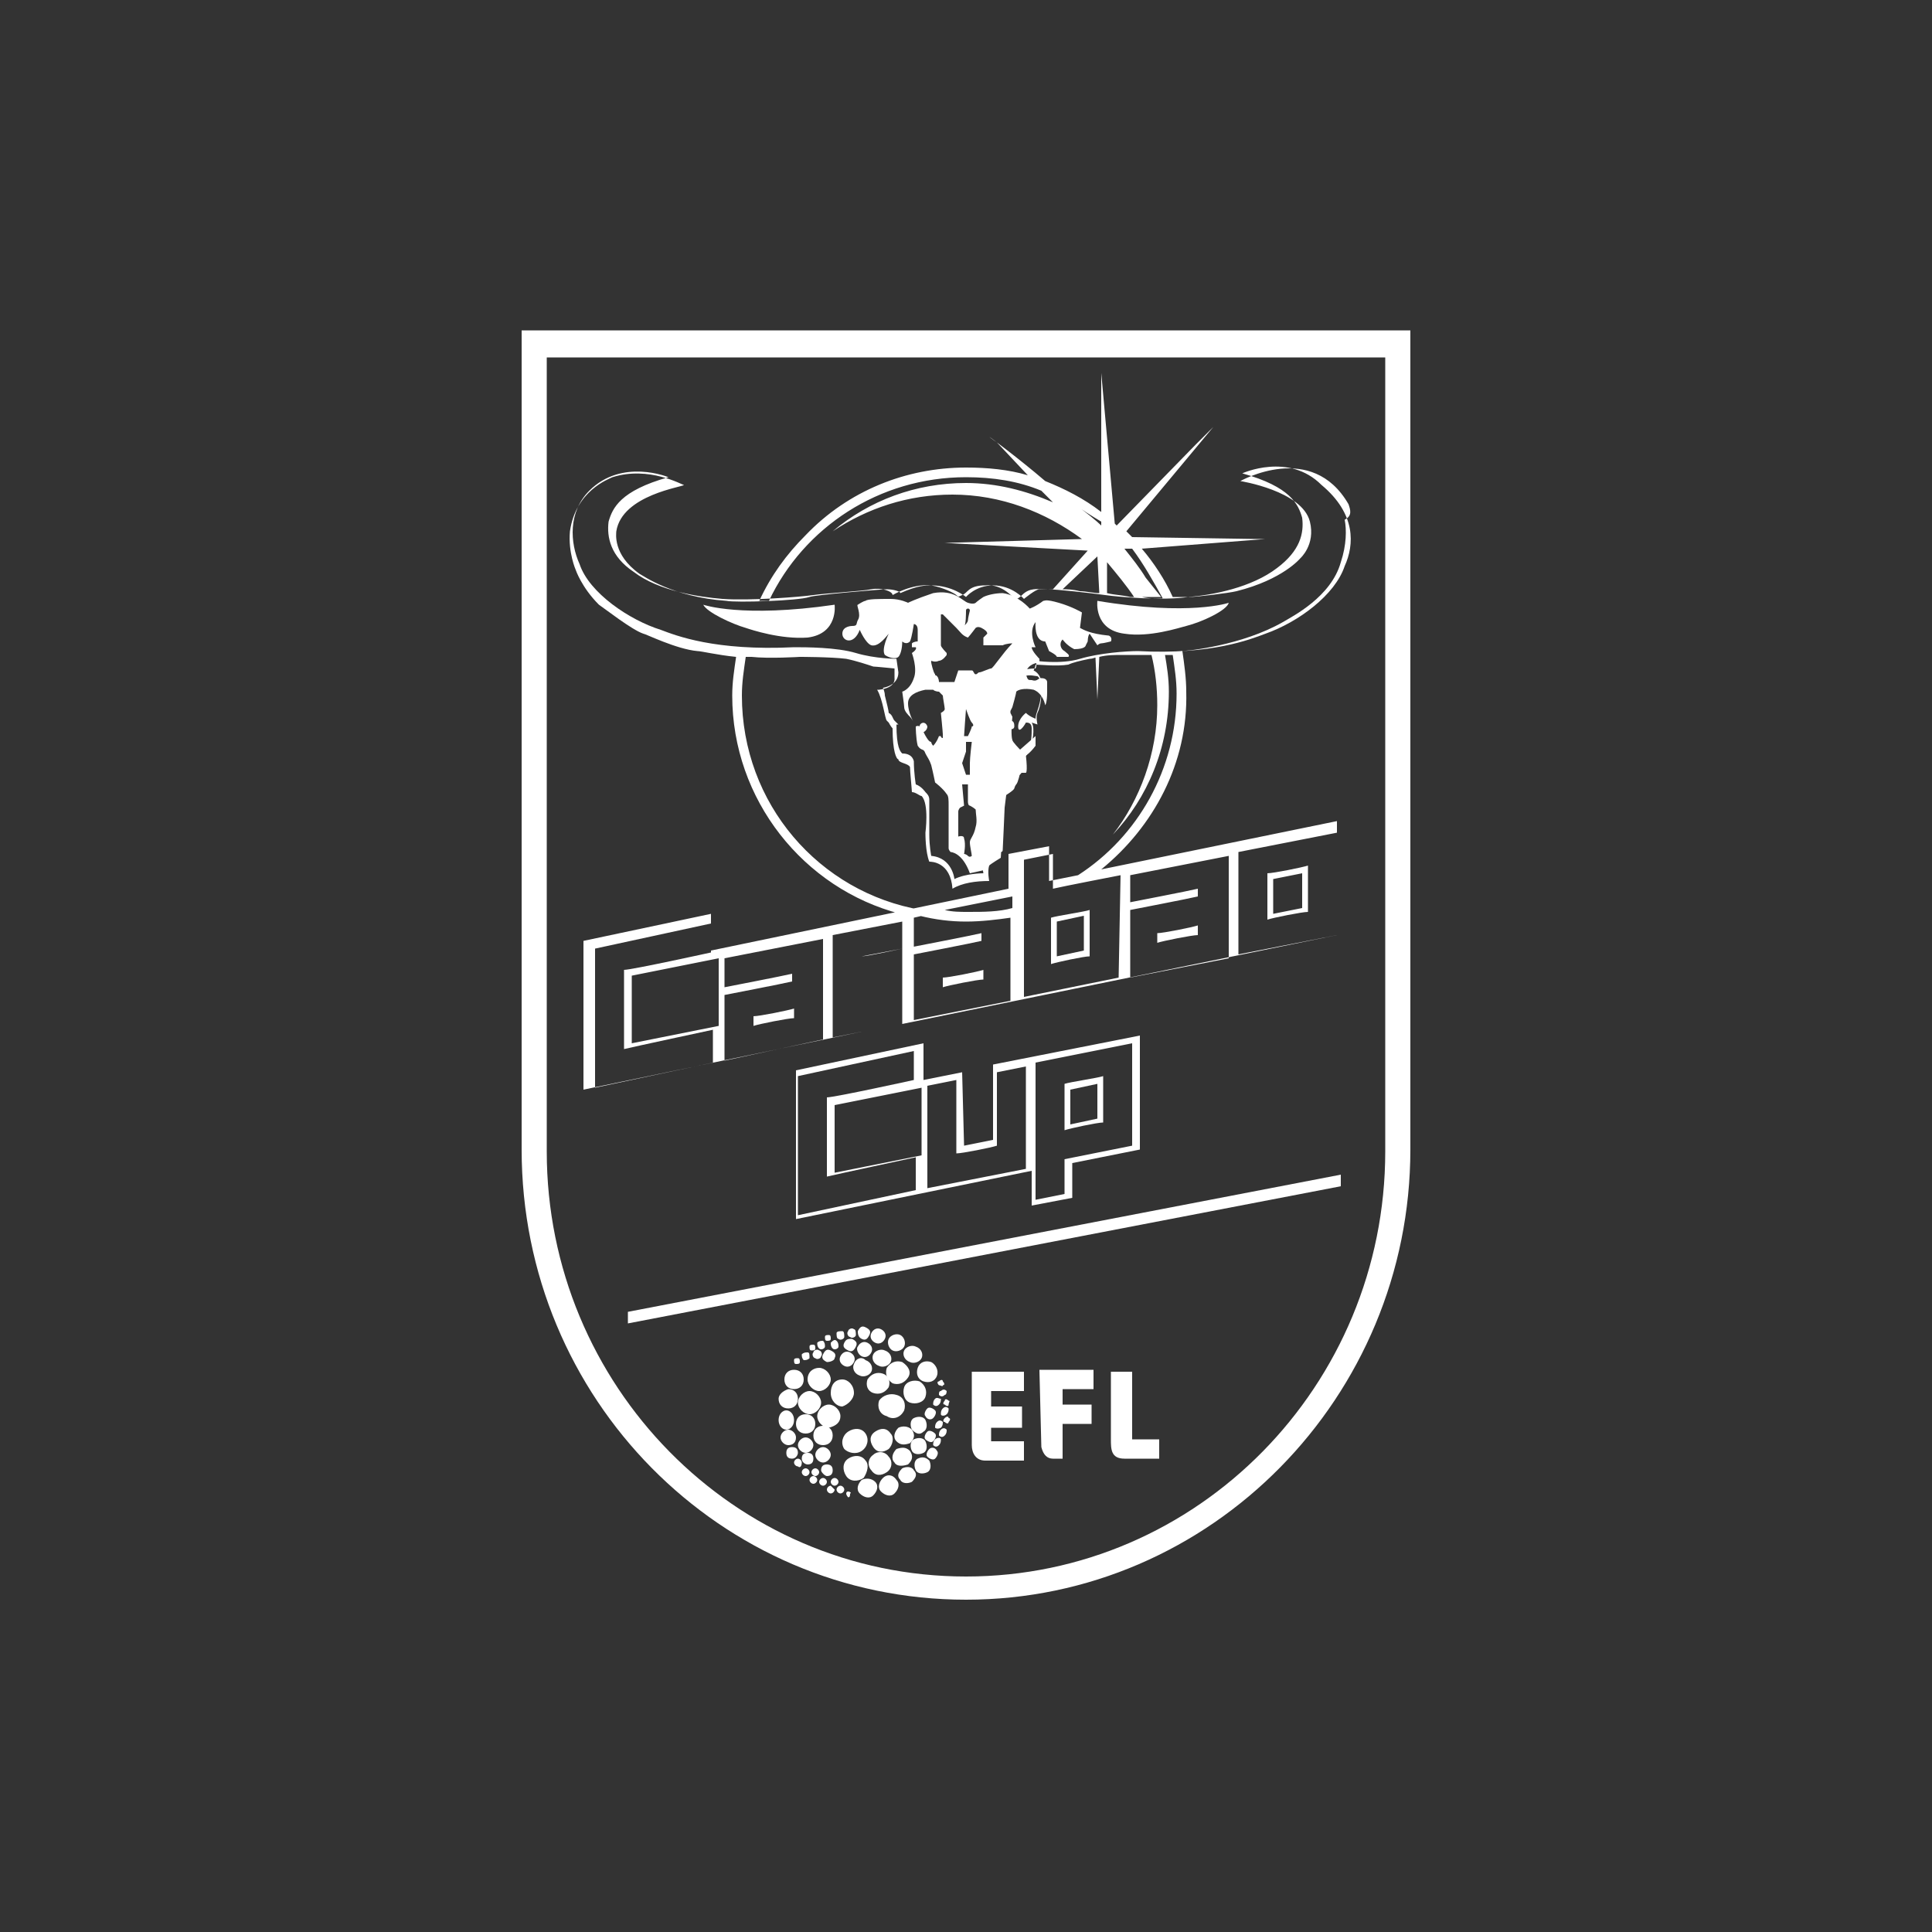 <?xml version="1.0" encoding="utf-8"?>
<!-- Generator: Adobe Illustrator 28.0.0, SVG Export Plug-In . SVG Version: 6.00 Build 0)  -->
<svg version="1.1" id="Capa_1" xmlns="http://www.w3.org/2000/svg" xmlns:xlink="http://www.w3.org/1999/xlink" x="0px" y="0px"
	 viewBox="0 0 100 100" style="enable-background:new 0 0 100 100;" xml:space="preserve">
<rect x="0" y="0" width="100" height="100" fill="#333333" stroke="none"/>
<style type="text/css">
	.st0{fill:#FFFFFF;}
</style>
<g>
	<path class="st0" d="M73,20.7l0-3.6H27v3.6c0,5.7,0,38.6,0,38.8c0,12.9,10.3,23.3,23,23.3c12.7,0,23-10.5,23-23.3
		C73,59.3,73,26.4,73,20.7z M50,81.6c-12,0-21.7-9.9-21.7-22c0-0.2,0-33,0-38.8v-2.3h43.4l0,2.3c0,5.6,0,38.6,0,38.8
		C71.7,71.7,62,81.6,50,81.6z"/>
	<path class="st0" d="M69.8,26.1c-1.9-3.3-5.6-1.2-5.6-1.2s3.2,0.5,3.6,2.1c0.3,1.2-0.5,1.9-0.5,1.9S66.4,30,64,30.6
		c-0.4,0.1-2.1,0.3-2.4,0.3c-0.2,0-0.7,0-1.2,0c0.1,0,0.2,0,0.3,0c-0.4-0.9-1-1.8-1.6-2.5l6.4-0.5l-0.4,0l0.1,0l-6.6-0.1
		c-0.1-0.1-0.2-0.2-0.3-0.3l4.5-5.4L61.9,23l0,0l-4.1,4.2c0,0-0.1-0.1-0.1-0.1L57,19.3l0,1.4L57,26.5c-0.9-0.7-1.9-1.2-2.9-1.6
		c-1.4-1.2-2.9-2.3-2.9-2.3s0.1,0.1,0.4,0.3l1.6,1.7c-1-0.3-2.1-0.4-3.2-0.4h0c-3.1,0-6.1,1.2-8.3,3.5c-1,1-1.8,2.1-2.4,3.4
		c0.2,0,0.3,0,0.5,0c1.8-3.8,5.7-6.4,10.2-6.4c1.4,0,2.7,0.2,3.9,0.7l0.6,0.6c-1.4-0.6-2.9-1-4.5-1c-2.6,0-5,0.9-6.9,2.5
		c1.8-1.2,3.9-1.9,6.2-1.9c2.5,0,4.8,0.9,6.7,2.3l-7.1,0.2l7.4,0.4l-1.8,2c-0.5,0-0.5,0-0.7,0c-0.2,0-0.8,0.5-0.8,0.5
		s-0.6-0.7-1.6-0.7c-0.9,0-1.4,0.6-1.4,0.6s-0.7-0.6-1.8-0.6c-0.3,0-0.7,0-1.6,0.4c0-0.1-0.4-0.2-0.7-0.2c-0.3,0-3.8,0.3-4,0.4
		c-0.6,0.2-3.8,0.3-4.3,0.2c-2.8-0.2-4.3-1.3-4.5-1.4c-1.4-1-1.2-2.1-1.2-2.2c0.3-1.9,3.5-2.3,3.5-2.4c-0.1,0-1.8-1-3.7-0.4
		c-0.2,0.1-1.9,0.7-2.2,2.8c-0.1,1.1,0.3,2,0.3,2s0.3,0.9,1.2,1.8c0.3,0.2,1.7,1.3,2.3,1.5c0.1,0,1.7,0.8,2.8,0.9c0.2,0,1,0.2,2,0.3
		c0,0,0,0,0,0c-0.1,0.7-0.2,1.3-0.2,2c0,5.4,3.7,10,8.7,11.3l1.1-0.2c-5.3-0.9-9.3-5.5-9.3-11.1c0-0.7,0.1-1.3,0.2-2
		c0.1,0,0.2,0,0.3,0c0.9,0.1,2.5,0,2.5,0s1.6,0,2.4,0.1c0.5,0.1,1.1,0.3,1.4,0.4c0.1,0,1.1,0.1,1.1,0.1c0,0,0,0.5,0,0.5
		s0.1,0.5-0.8,0.6c-0.1,0-0.1,0-0.1,0c0.3,0.5,0.4,1.5,0.5,1.6c0,0,0,0,0.1,0.1c0,0,0.1,0.2,0.2,0.3c0,1.2,0.2,1.6,0.3,1.6
		c0,0.2,0.5,0.2,0.6,0.4c0,0.2,0.1,1.2,0.1,1.3c0.2,0,0.4,0.2,0.5,0.2c0.4,0.4,0.2,1.9,0.2,1.9c0,0.1,0,1,0.2,1.5
		c0.1,0,1.1,0,1.2,1.4c0.5-0.3,1.2-0.4,1.9-0.4c0,0-0.1-0.5,0-0.8c0.1-0.1,0.6-0.4,0.6-0.4c0,0,0.2-3.2,0.2-3.2s0.5-0.3,0.5-0.4
		c0,0,0.1-0.2,0.1-0.6c0,0,0.3-0.1,0.3-0.3c0.1-0.2,0-0.6,0-0.6c0.4-0.3,0.5-0.6,0.5-0.8c0,0,0.2-0.8,0-1.1c0,0,0.3,0.1,0.3,0.1
		s-0.1-0.4,0-0.6c0.2-0.4,0.2-1,0.2-1s0.2-0.9-0.4-1.2c0.1-0.2,0.1-0.3,0.1-0.3c0.2,0,1.1,0.1,1.7,0c0.2-0.1,0.6-0.2,1.1-0.3
		c0.2,0,0.3-0.1,0.5-0.1c-0.1,0-0.1,0-0.2,0l0.1,2.2l0.1-2.2c0.4-0.1,0.8-0.1,1.2-0.1c0.1,0,0.8,0,1.5,0c0,0,0,0,0,0
		c0.2,0.8,0.3,1.7,0.3,2.6c0,2.5-0.9,4.9-2.3,6.7c1.8-1.9,2.9-4.5,2.9-7.4c0-0.7-0.1-1.3-0.2-1.9c0,0,0,0,0,0c0.2,0,0.3,0,0.4,0
		c0,0,0,0,0,0c0.1,0.7,0.2,1.3,0.2,2c0,3.9-2,7.4-5.1,9.4l0.5-0.1l-2,0.4l0-1.8l-2.1,0.4l0,1.8l-15.4,3.2l0-1.9l-6.6,1.4v7.7l14.4-3
		l0-3.9l2.1-0.4l0,3.9l22.5-4.6l0-5.9l-12.2,2.5c2.7-2.2,4.5-5.5,4.4-9.2c0-0.7-0.1-1.4-0.2-2.1c0,0,0,0-0.1,0
		c0.4,0,3.2-0.3,5.3-1.5c0.5-0.3,2.5-1.3,3-3.1c0.3-0.9,0.3-1.7,0.2-2.2C70,26.7,69.9,26.4,69.8,26.1z M36.9,55l-6.1,1.3l0-7.2
		l6-1.3l0,1.5c0,0-4.1,0.9-4.5,0.9c0,0.4,0,3.8,0,4.1c0.4-0.1,4.6-1,4.6-1L36.9,55z M37.2,53.1L32.7,54l0-3.5l4.5-0.9L37.2,53.1z
		 M42.6,53.8l-5.1,1.1l0-3.4c0,0,3.1-0.6,3.5-0.7c0-0.2,0-0.3,0-0.4c-0.4,0.1-3.5,0.7-3.5,0.7l0-1.5l5.1-1V53.8z M46.7,49.1
		c0,0-1.8,0.4-2.1,0.4c0,0.4,0,3.9,0,3.9l-1.5,0.3l0-5.3l3.6-0.7L46.7,49.1z M47.3,52.8l0-3.4c0,0,3.1-0.6,3.5-0.7
		c0-0.2,0-0.3,0-0.4c-0.4,0.1-3.5,0.7-3.5,0.7l0-1.5l1.3-0.3l-1,0.2c0.8,0.2,1.6,0.3,2.4,0.3h0c0.8,0,1.6-0.1,2.3-0.2l0,4.3
		L47.3,52.8z M52.4,47.2V47c-0.7,0.2-1.5,0.2-2.3,0.2c-0.4,0-0.8,0-1.2-0.1l3.5-0.7L52.4,47.2z M64.1,44.1l5.1-1l0,5.3l-5.1,1
		L64.1,44.1z M58.5,47.1c0,0,3.1-0.6,3.5-0.7c0-0.2,0-0.3,0-0.4c-0.4,0.1-3.5,0.7-3.5,0.7l0-1.4l5.1-1v5.3l-5.1,1L58.5,47.1z
		 M57.9,50.6l-4.9,1l0-7.1l1.5-0.3c0,0,0,1.5,0,1.8c0.4-0.1,3.5-0.7,3.5-0.7L57.9,50.6z M60.2,31c0.1,0,0.2,0,0.3,0
		c-0.5,0-1,0-1.4-0.1c0.2,0,0.4,0,0.7,0l0,0c0,0,0,0,0,0c0,0,0,0,0,0c0,0,0,0,0,0c0.1,0,0.2,0,0.3,0l-0.8-1c-0.3-0.5-0.7-1-1.1-1.5
		l0.4,0C59.2,29.2,59.7,30.1,60.2,31z M57.3,29.1c0.5,0.6,1,1.2,1.4,1.8c-0.1,0-0.2,0-0.2,0c-0.4-0.1-0.8-0.1-1.2-0.2c0,0,0,0,0,0
		L57.3,29.1z M59,30.9c0,0-0.1,0-0.1,0C59,30.9,59,30.9,59,30.9z M58.9,30.9C58.9,30.9,58.8,30.9,58.9,30.9
		C58.8,30.9,58.9,30.9,58.9,30.9z M58.8,30.9C58.8,30.9,58.7,30.9,58.8,30.9C58.7,30.9,58.8,30.9,58.8,30.9z M57,27l0,0.2
		c-0.2-0.2-0.8-0.7-1.5-1.2C56,26.4,56.5,26.7,57,27z M55,30.5l1.8-1.7l0.1,1.9c0,0,0,0,0,0c-0.3,0-0.7-0.1-1-0.1
		C55.5,30.5,55.2,30.5,55,30.5C55,30.5,55,30.5,55,30.5z M61.5,33.9C61.5,33.9,61.5,33.9,61.5,33.9C61.5,33.9,61.5,33.9,61.5,33.9z
		 M61.4,33.9C61.4,33.9,61.4,33.9,61.4,33.9C61.4,33.9,61.4,33.9,61.4,33.9z M61.4,33.9C61.4,33.9,61.4,33.9,61.4,33.9
		C61.4,33.9,61.4,33.9,61.4,33.9z M69.6,29.3c-0.5,1.5-2.4,2.9-4.1,3.5c-0.8,0.3-2.8,1.1-6.6,0.9c-0.6,0-2,0.1-3,0.4
		c-1,0.3-2.3,0.1-2.3,0.1s0.1,0.2,0,0.4c0,0-0.7,0-0.8,0.2c-0.1,0.1-0.1,0.5,0.2,0.2c0.3-0.1,0.6,0,0.7,0c0,0,0.3,0.2,0.2,0.9
		c-0.1,0.8-0.3,1-0.3,1.3c0,0-0.3-0.1-0.5-0.3c0,0-0.4,0.3-0.4,0.7c0,0.4,0.3,0,0.4-0.2c0.1,0,0.3,0,0.3,0.3c0,0.3,0,0.8-0.2,1.1
		c-0.1,0.3-0.5,0.4-0.5,0.4s0.1,0.5,0,0.6c-0.1,0.2-0.3,0.2-0.3,0.2s0,0.6-0.1,0.6c0,0.1-0.3,0.2-0.5,0.3c-0.1,0-0.1,0.1-0.1,0.1
		s-0.1,1.1-0.1,1.5c0,0.4-0.1,1.6-0.1,1.6s-0.5,0.2-0.6,0.4c-0.1,0.2,0,0.7,0,0.7s-0.9,0-1.5,0.3c0,0-0.1-1.1-1.2-1.2
		c0,0-0.1-0.5-0.1-1.1c0-0.5,0-1,0-1.3c0-0.1,0-0.4,0-0.5c0-0.2-0.1-0.3-0.2-0.4c0,0-0.2-0.3-0.5-0.4c0,0-0.1-0.6-0.1-1.2
		c-0.1-0.4-0.5-0.4-0.6-0.4c-0.1-0.1-0.3-0.3-0.3-1.5l0.1,0c0,0-0.1-0.1-0.2-0.2c-0.1-0.1-0.1-0.3-0.3-0.4c0-0.1-0.1-0.5-0.2-0.9
		c0-0.2-0.1-0.4-0.1-0.4s0.8-0.1,0.8-0.8c-0.1-0.7-0.1-0.7-0.1-0.7s-1.1,0-2.1-0.3c-1-0.3-2.6-0.3-3.2-0.3c-4.1,0.2-6.1-0.6-6.9-0.9
		c-1.6-0.5-3.7-1.9-4.2-3.4c-0.5-1.1-0.6-2.7,0.5-3.8c1.7-1.7,4.1-0.7,4.1-0.7c-2.5,0.7-2.9,1.6-3.1,2.3c-0.1,0.8,0.1,1.8,1.3,2.6
		c1.3,1,3.4,1.3,4.6,1.4c1.4,0.1,4-0.1,4.7-0.2c0.7-0.1,2.5-0.2,3-0.3c0.5-0.1,1.1,0.1,1.1,0.3c0,0,1-0.6,2-0.5
		c0.6,0.1,1.2,0.4,1.3,0.5c0.1,0.1,0.1,0.1,0.3,0c0.3-0.1,0.3-0.5,1.2-0.5c0.9-0.1,1.5,0.7,1.5,0.7s0.1,0.1,0.4-0.2
		c0.4-0.4,0.8-0.3,1.3-0.3c0.5,0,2.3,0.2,3,0.3c0.7,0.1,3,0.3,4.3,0.1c1.3-0.1,3.3-0.5,4.6-1.5c1.2-0.9,1.4-1.8,1.3-2.6
		c-0.2-0.7-0.6-1.6-3.1-2.3c0,0,2.4-1.1,4.1,0.6C70.2,26.6,70.1,28.2,69.6,29.3z"/>
	<path class="st0" d="M55.9,32.5l0.1-0.8c0,0-0.5-0.3-1.2-0.5c-0.7-0.2-0.7-0.1-0.8-0.1c-0.4,0.3-0.7,0.4-0.7,0.4s-0.6-0.7-1.4-0.8
		c-0.4,0-0.8,0.1-1,0.2c-0.3,0.2-0.4,0.3-0.4,0.3s-0.1,0.1-0.4,0c-0.3-0.1-0.7-0.7-1.8-0.5c-0.9,0.3-1.3,0.5-1.3,0.5
		S46.6,31,46.1,31c-0.6,0-1.2,0-1.3,0.1c-0.1,0-0.4,0.2-0.4,0.2c-0.1,0,0.2,0.5,0,0.8c-0.1,0.2,0,0.3-0.3,0.3c0,0-0.5,0-0.5,0.4
		c0,0.4,0.6,0.6,0.9-0.2c0,0,0.3,0.7,0.6,0.8c0.4,0.1,0.8-0.5,0.9-0.6c0,0-0.4,0.8-0.2,1.1c0.3,0.2,0.6,0.2,0.7,0.1
		c0.1-0.1,0.2-0.4,0.2-0.8c0,0,0.2,0.2,0.4,0c0.1-0.2,0.2-0.9,0.2-0.9s0.2,0,0.2,0.3c0,0.4,0,0.6,0,0.6s-0.2,0-0.3,0.1
		c0,0.1,0,0.2,0,0.2l0.2,0c0,0,0.1,0.1-0.2,0.3c0,0,0.3,0.8,0.1,1.3c-0.2,0.6-0.6,0.7-0.6,0.7s0.1,0.7,0.1,0.8
		c0,0.2,0.2,0.4,0.3,0.5c0.1,0.1,0.2,0.3,0.2,0.3s-0.3-0.5-0.3-1c0-0.4,0.4-0.6,0.9-0.7c0,0,0.3,0,0.4,0c0.1,0.1,0.3,0.1,0.3,0.1
		s0.2,0.2,0.2,0.2c0,0.1,0.1,0.6,0.1,0.7c0,0.1-0.2,0.2-0.2,0.2s0.1,1,0.1,1.1c0,0.1,0,0.2,0,0.2s-0.1,0-0.1-0.1c0,0-0.1,0-0.1,0
		s-0.1,0.3-0.3,0.5c0,0-0.1-0.1-0.1-0.2c-0.1,0-0.2-0.1-0.5-0.7c0,0-0.1-0.2-0.3-0.1c0,0,0,0.6,0.1,1c0.2,0.3,0.3,0.1,0.4,0.4
		c0.1,0.2,0.2,0.3,0.3,0.6c0.1,0.4,0.2,0.9,0.2,0.9s0.4,0.3,0.6,0.6c0.1,0.1,0.1,0.3,0.1,0.6c0,0,0,1.9,0,2.2c0,0.1,0.1,0.2,0.1,0.2
		s0.6,0,1,1.1l0.9-0.2c0,0,0-0.1,0-0.2c0.1-0.2,0.2-0.5,0.3-0.5c0.1-0.1,0.4-0.2,0.4-0.2s0.1,0,0.1-0.1c0,0,0.1-2.1,0.1-2.2l0.1-0.8
		c0,0,0.3-0.1,0.5-0.4c0.1-0.1,0.2-0.6,0.2-0.6l0.3,0c0,0,0.1,0,0-0.9c0,0,0.2-0.1,0.5-0.5l0-0.5l-0.8,0.7c0,0-0.4-0.4-0.4-0.5
		c0,0-0.1-0.2,0-1.2l-0.1-0.2l0-0.1l0.1-0.2c0,0,0.2-0.7,0.2-0.8c0.1-0.1,0.4-0.2,0.9-0.1c0.5,0.2,0.6,0.8,0.6,0.8s0.1-0.1,0.1-0.7
		c0-0.2,0-0.5,0-0.5s0-0.2-0.3-0.2c-0.2,0-0.2,0.2-0.5,0.1c-0.2,0-0.2,0-0.3-0.3c0-0.4,0.4-0.6,0.7-0.6l0-0.2c0,0-0.4-0.4-0.4-0.6
		l0.2,0c0,0-0.4-0.8,0-1.3c0,0-0.1,1,0.5,1l0.2,0.5c0,0,0.4,0.2,0.4,0.3c0,0,0.2,0,0.6,0c0.1-0.1-0.1-0.2-0.2-0.3
		c-0.2-0.1-0.3-0.4-0.1-0.6c0,0,0.2,0.3,0.6,0.5c0.6,0,0.6-0.2,0.6-0.2l0.1-0.2c0,0,0-0.3,0.1-0.4l0.4,0.6c0,0,0.1-0.1,0.2-0.1
		c0.1,0,0.5-0.1,0.5-0.1s0.1-0.2-0.1-0.3C56.4,32.8,56.1,32.6,55.9,32.5z M50,31.6c0-0.1,0.1-0.1,0.1-0.1c0.1,0,0.1,0.1,0.1,0.1
		s-0.1,0.4-0.1,0.5c0,0.1-0.1,0.2-0.2,0.3C50,32.4,50,31.7,50,31.6z M50.5,42.8c-0.1,0.5-0.3,0.6-0.3,0.8c0,0.2,0.1,0.6,0.1,0.7
		c0,0-0.1,0.1-0.2,0c-0.1-0.1-0.2-0.1-0.2-0.1s0.1-0.5,0-0.8c0-0.2-0.3-0.1-0.3-0.1l0-1.3c0,0,0-0.1,0.1-0.2
		c0.2-0.1,0.2-0.1,0.2-0.1l-0.1-1.1c0,0,0.2,0,0.2,0c0,0,0.1,0,0.1,0l0,0.9c0,0,0,0.2,0.1,0.2c0,0,0.2,0.1,0.3,0.2
		C50.5,42.1,50.6,42.5,50.5,42.8z M50.1,38.1c0,0-0.2,0-0.2,0c0-0.1,0.1-1.4,0.1-1.4s0.2,0.6,0.3,0.7c0.1,0.1,0.1,0.2,0,0.2
		C50.3,37.7,50.1,38.1,50.1,38.1z M50.3,38.4c0,0-0.1,0.8-0.1,1.1c0,0.3,0,0.6,0,0.6H50c0,0-0.2-0.6-0.2-0.6c0,0,0.2-0.6,0.2-0.6
		l0-0.5L50.3,38.4z M51.3,34.6c-0.1,0-0.5,0.2-0.6,0.2c-0.1,0-0.1,0.1-0.2,0.1c-0.1,0-0.1-0.2-0.2-0.2c-0.1,0-0.3,0-0.4,0
		c0,0-0.3,0-0.3,0l-0.2,0.6l-0.8,0c0,0,0-0.2-0.1-0.3c-0.1-0.1-0.1,0-0.1-0.1c-0.1-0.1-0.2-0.6-0.2-0.6l0-0.1c0,0,0.2,0.1,0.4,0
		c0.2,0,0.4-0.3,0.4-0.3c0,0,0-0.1,0-0.1s-0.3-0.3-0.3-0.4c0,0,0-0.2,0-0.5c0-0.2,0-0.4,0-0.5c0-0.3,0-0.6,0-0.6l0.1,0
		c0,0,0.5,0.5,0.7,0.7c0.2,0.2,0.3,0.4,0.6,0.5c0.1-0.1,0.4-0.5,0.4-0.5s0.1-0.1,0.3,0c0.2,0.1,0.3,0.2,0.3,0.3c0,0-0.2,0.2-0.2,0.2
		c0,0.2,0,0.4,0,0.4s0.2,0,0.3,0c0,0,0.5,0,0.7,0c0.2-0.1,0.5-0.1,0.5-0.1C51.9,33.8,51.4,34.6,51.3,34.6z"/>
	<path class="st0" d="M47.8,37.9c0,0,0.2-0.1,0.2-0.3c-0.1-0.3-0.4-0.2-0.4,0C47.5,37.7,47.6,37.9,47.8,37.9z"/>
	<path class="st0" d="M52.3,37.3c0,0-0.2,0-0.1,0.4c0.2,0.1,0.3,0,0.3-0.1C52.5,37.5,52.5,37.3,52.3,37.3z"/>
	<path class="st0" d="M36.4,31.3c0.2,0.4,1.5,1,2.2,1.2c0.3,0.1,1.8,0.6,3.2,0.5c1.6-0.2,1.4-1.7,1.4-1.7
		C38.4,32,36.4,31.3,36.4,31.3z"/>
	<path class="st0" d="M56.8,31.1c0,0-0.2,1.5,1.4,1.7c1.3,0.2,2.8-0.3,3.2-0.4c0.8-0.2,2.1-0.8,2.2-1.2
		C63.6,31.2,61.6,31.9,56.8,31.1z"/>
	<path class="st0" d="M50.3,71L50.3,71V72v0.7v1.1v1h0c0,0.4,0.2,0.8,0.7,0.8h2v-1h-1.7v-0.7h1.6v-1.1h-1.6V72h1.7V71h-1.7H50.3z"/>
	<path class="st0" d="M53.9,74.9c0.1,0.4,0.3,0.6,0.6,0.6H55v-1.8h1.5v-1H55v-0.8h1.6v-1h-2.8L53.9,74.9z"/>
	<path class="st0" d="M58.5,71h-1v3.5c0,0.5,0,1,0.7,1h1.8v-1h-1.4V71z"/>
	<path class="st0" d="M40.6,71.4c0,0.3,0.2,0.5,0.5,0.5c0.3,0,0.5-0.2,0.5-0.5c0-0.3-0.2-0.5-0.5-0.5C40.8,70.9,40.6,71.1,40.6,71.4
		z"/>
	<path class="st0" d="M41.8,71.4c0,0.3,0.3,0.6,0.6,0.6c0.3,0,0.6-0.3,0.6-0.6c0-0.3-0.3-0.6-0.6-0.6C42.1,70.8,41.8,71,41.8,71.4z"
		/>
	<path class="st0" d="M44.2,72.1c0-0.4-0.3-0.7-0.6-0.7c-0.4,0-0.6,0.3-0.6,0.7c0,0.4,0.3,0.7,0.6,0.7
		C43.9,72.7,44.2,72.4,44.2,72.1z"/>
	<path class="st0" d="M41.3,72.6c0,0.3,0.3,0.6,0.6,0.6c0.3,0,0.6-0.3,0.6-0.6c0-0.3-0.3-0.6-0.6-0.6C41.6,72,41.3,72.3,41.3,72.6z"
		/>
	<path class="st0" d="M40.3,72.4c0,0.3,0.2,0.5,0.5,0.5c0.3,0,0.5-0.2,0.5-0.5c0-0.3-0.2-0.5-0.5-0.5C40.5,72,40.3,72.2,40.3,72.4z"
		/>
	<path class="st0" d="M43.5,73.3c0-0.3-0.3-0.6-0.6-0.6c-0.3,0-0.6,0.3-0.6,0.6c0,0.3,0.3,0.6,0.6,0.6
		C43.3,73.8,43.5,73.6,43.5,73.3z"/>
	<path class="st0" d="M41.1,73.5c0-0.3-0.2-0.5-0.4-0.5c-0.2,0-0.4,0.2-0.4,0.5c0,0.3,0.2,0.5,0.4,0.5C40.9,74,41.1,73.8,41.1,73.5z
		"/>
	<path class="st0" d="M41.7,74.2c0.3,0,0.5-0.2,0.5-0.5c0-0.3-0.2-0.5-0.5-0.5s-0.5,0.2-0.5,0.5C41.2,74,41.4,74.2,41.7,74.2z"/>
	<path class="st0" d="M42.6,74.8c0.3,0,0.5-0.2,0.5-0.5c0-0.3-0.2-0.5-0.5-0.5c-0.3,0-0.5,0.2-0.5,0.5
		C42.1,74.6,42.3,74.8,42.6,74.8z"/>
	<path class="st0" d="M43,75.3c0-0.2-0.2-0.4-0.4-0.4c-0.2,0-0.4,0.2-0.4,0.4c0,0.2,0.2,0.4,0.4,0.4C42.8,75.7,43,75.5,43,75.3z"/>
	<path class="st0" d="M41.7,75.2c0.2,0,0.4-0.2,0.4-0.4c0-0.2-0.2-0.4-0.4-0.4c-0.2,0-0.4,0.2-0.4,0.4C41.3,75,41.5,75.2,41.7,75.2z
		"/>
	<path class="st0" d="M41.2,74.4c0-0.2-0.2-0.4-0.4-0.4c-0.2,0-0.4,0.2-0.4,0.4c0,0.2,0.2,0.4,0.4,0.4C41,74.8,41.2,74.7,41.2,74.4z
		"/>
	<path class="st0" d="M41.3,75.2c0-0.2-0.1-0.3-0.3-0.3c-0.2,0-0.3,0.1-0.3,0.3c0,0.2,0.1,0.3,0.3,0.3
		C41.2,75.5,41.3,75.3,41.3,75.2z"/>
	<path class="st0" d="M41.8,75.8c0.2,0,0.3-0.1,0.3-0.3c0-0.2-0.1-0.3-0.3-0.3c-0.2,0-0.3,0.1-0.3,0.3
		C41.5,75.7,41.7,75.8,41.8,75.8z"/>
	<path class="st0" d="M41.5,75.7c0-0.1-0.1-0.2-0.2-0.2c-0.1,0-0.2,0.1-0.2,0.2c0,0.1,0.1,0.2,0.2,0.2C41.4,76,41.5,75.9,41.5,75.7z
		"/>
	<path class="st0" d="M41.7,76c-0.1,0-0.2,0.1-0.2,0.2c0,0.1,0.1,0.2,0.2,0.2c0.1,0,0.2-0.1,0.2-0.2C41.9,76.1,41.8,76,41.7,76z"/>
	<path class="st0" d="M42.2,76.4c0.1,0,0.2-0.1,0.2-0.2c0-0.1-0.1-0.2-0.2-0.2c-0.1,0-0.2,0.1-0.2,0.2C42,76.3,42.1,76.4,42.2,76.4z
		"/>
	<path class="st0" d="M42.8,76.4c0.2,0,0.3-0.1,0.3-0.3c0-0.2-0.1-0.3-0.3-0.3c-0.2,0-0.3,0.1-0.3,0.3
		C42.5,76.2,42.7,76.4,42.8,76.4z"/>
	<path class="st0" d="M42.6,76.5c-0.1,0-0.2,0.1-0.2,0.2c0,0.1,0.1,0.2,0.2,0.2c0.1,0,0.2-0.1,0.2-0.2
		C42.8,76.6,42.7,76.5,42.6,76.5z"/>
	<path class="st0" d="M43.4,76.7c0-0.1-0.1-0.2-0.2-0.2c-0.1,0-0.2,0.1-0.2,0.2c0,0.1,0.1,0.2,0.2,0.2
		C43.3,76.9,43.4,76.8,43.4,76.7z"/>
	<path class="st0" d="M42.1,76.4c-0.1,0-0.2,0.1-0.2,0.2c0,0.1,0.1,0.2,0.2,0.2c0.1,0,0.2-0.1,0.2-0.2
		C42.3,76.5,42.2,76.4,42.1,76.4z"/>
	<path class="st0" d="M43,76.9c-0.1,0-0.2,0.1-0.2,0.2c0,0.1,0.1,0.2,0.2,0.2c0.1,0,0.2-0.1,0.2-0.2C43.1,77,43,76.9,43,76.9z"/>
	<path class="st0" d="M43.5,76.9c-0.1,0-0.2,0.1-0.2,0.2c0,0.1,0.1,0.2,0.2,0.2s0.2-0.1,0.2-0.2C43.7,77,43.6,76.9,43.5,76.9z"/>
	<path class="st0" d="M43.9,77.2c-0.1,0-0.1,0.1-0.1,0.1c0,0.1,0.1,0.2,0.1,0.2c0.1,0,0.1-0.1,0.1-0.2C44.1,77.3,44,77.2,43.9,77.2z
		"/>
	<path class="st0" d="M48.2,70.5c-0.3-0.1-0.6,0-0.7,0.3c-0.1,0.3,0,0.6,0.3,0.7c0.3,0.1,0.6,0,0.7-0.3
		C48.6,70.9,48.4,70.6,48.2,70.5z"/>
	<path class="st0" d="M47.6,71.5c-0.3-0.1-0.7,0-0.8,0.3c-0.1,0.3,0,0.7,0.3,0.8c0.3,0.1,0.7,0,0.8-0.3C48,72,47.9,71.7,47.6,71.5z"
		/>
	<path class="st0" d="M46.8,73c0.1-0.3,0-0.7-0.4-0.8c-0.3-0.1-0.7,0-0.9,0.3c-0.1,0.3,0,0.7,0.4,0.8C46.2,73.5,46.6,73.4,46.8,73z"
		/>
	<path class="st0" d="M46.7,70.5c-0.3-0.1-0.6,0-0.8,0.3c-0.1,0.3,0,0.6,0.3,0.8c0.3,0.1,0.6,0,0.8-0.3C47.2,71,47,70.7,46.7,70.5z"
		/>
	<path class="st0" d="M47.4,69.7c-0.2-0.1-0.5,0-0.6,0.2c-0.1,0.2,0,0.5,0.3,0.6c0.2,0.1,0.5,0,0.6-0.2
		C47.8,70.1,47.7,69.8,47.4,69.7z"/>
	<path class="st0" d="M45.2,72.1c0.3,0.1,0.6,0,0.8-0.3c0.1-0.3,0-0.6-0.3-0.7c-0.3-0.1-0.6,0-0.8,0.3C44.8,71.7,44.9,72,45.2,72.1z
		"/>
	<path class="st0" d="M46.6,69.1c-0.2-0.1-0.5,0-0.6,0.2c-0.1,0.2,0,0.5,0.2,0.6c0.2,0.1,0.5,0,0.6-0.2
		C46.9,69.5,46.8,69.2,46.6,69.1z"/>
	<path class="st0" d="M45.2,70.1c-0.1,0.2,0,0.5,0.3,0.6c0.2,0.1,0.5,0,0.6-0.2c0.1-0.2,0-0.5-0.3-0.6
		C45.6,69.8,45.3,69.9,45.2,70.1z"/>
	<path class="st0" d="M44.2,70.6c-0.1,0.2,0,0.5,0.3,0.6c0.2,0.1,0.5,0,0.6-0.2c0.1-0.2,0-0.5-0.3-0.6
		C44.6,70.2,44.3,70.3,44.2,70.6z"/>
	<path class="st0" d="M44.2,70.5c0.1-0.2,0-0.4-0.2-0.5c-0.2-0.1-0.4,0-0.5,0.2c-0.1,0.2,0,0.4,0.2,0.5
		C43.9,70.8,44.1,70.7,44.2,70.5z"/>
	<path class="st0" d="M44.6,70.2c0.2,0.1,0.4,0,0.5-0.2c0.1-0.2,0-0.4-0.2-0.5c-0.2-0.1-0.4,0-0.5,0.2
		C44.3,69.8,44.4,70.1,44.6,70.2z"/>
	<path class="st0" d="M45.6,68.8c-0.2-0.1-0.4,0-0.5,0.2c-0.1,0.2,0,0.4,0.2,0.5c0.2,0.1,0.4,0,0.5-0.2
		C45.9,69.1,45.8,68.9,45.6,68.8z"/>
	<path class="st0" d="M44.6,69.3c0.2,0.1,0.3,0,0.4-0.2c0.1-0.2,0-0.3-0.2-0.4c-0.2-0.1-0.3,0-0.4,0.2C44.4,69,44.4,69.2,44.6,69.3z
		"/>
	<path class="st0" d="M43.7,69.5c-0.1,0.2,0,0.3,0.2,0.4c0.2,0.1,0.3,0,0.4-0.2c0.1-0.2,0-0.3-0.2-0.4
		C43.9,69.3,43.8,69.3,43.7,69.5z"/>
	<path class="st0" d="M44.2,68.8c-0.1-0.1-0.3,0-0.3,0.1c-0.1,0.1,0,0.3,0.1,0.3c0.1,0.1,0.3,0,0.3-0.1C44.3,69,44.3,68.8,44.2,68.8
		z"/>
	<path class="st0" d="M43.6,68.9c-0.1,0-0.3,0-0.3,0.1c0,0.1,0,0.3,0.1,0.3c0.1,0.1,0.3,0,0.3-0.1C43.7,69.1,43.7,68.9,43.6,68.9z"
		/>
	<path class="st0" d="M43,69.5c0,0.1,0,0.2,0.1,0.3c0.1,0.1,0.3,0,0.3-0.1s0-0.2-0.1-0.3C43.2,69.3,43.1,69.4,43,69.5z"/>
	<path class="st0" d="M43.2,70.3c0.1-0.2,0-0.3-0.2-0.4c-0.2-0.1-0.3,0-0.4,0.2c-0.1,0.2,0,0.3,0.2,0.4C43,70.5,43.2,70.4,43.2,70.3
		z"/>
	<path class="st0" d="M42.3,69.5c0,0.1,0,0.2,0.1,0.3c0.1,0.1,0.3,0,0.3-0.1c0-0.1,0-0.2-0.1-0.3C42.5,69.4,42.4,69.4,42.3,69.5z"/>
	<path class="st0" d="M42.1,70c-0.1,0.1,0,0.3,0.1,0.3c0.1,0.1,0.3,0,0.3-0.1c0.1-0.1,0-0.3-0.1-0.3C42.3,69.8,42.1,69.9,42.1,70z"
		/>
	<path class="st0" d="M42.9,69.1c-0.1,0-0.2,0-0.2,0.1c0,0.1,0,0.2,0.1,0.2c0.1,0,0.2,0,0.2-0.1C43,69.2,43,69.1,42.9,69.1z"/>
	<path class="st0" d="M42.1,69.6c-0.1,0-0.2,0-0.2,0.1c0,0.1,0,0.2,0.1,0.2c0.1,0,0.2,0,0.2-0.1C42.2,69.7,42.2,69.6,42.1,69.6z"/>
	<path class="st0" d="M41.8,70c-0.1,0-0.2,0-0.3,0.1c0,0.1,0,0.2,0.1,0.3c0.1,0,0.2,0,0.3-0.1C41.9,70.1,41.9,70,41.8,70z"/>
	<path class="st0" d="M41.4,70.5c0-0.1,0-0.2-0.1-0.2c-0.1,0-0.2,0-0.2,0.1c0,0.1,0,0.2,0.1,0.2C41.3,70.6,41.4,70.6,41.4,70.5z"/>
	<path class="st0" d="M44.6,76.6c-0.2,0.2-0.3,0.5-0.1,0.7c0.2,0.2,0.5,0.3,0.7,0.1c0.2-0.2,0.3-0.5,0.1-0.7
		C45.1,76.5,44.8,76.5,44.6,76.6z"/>
	<path class="st0" d="M44.8,75.6c-0.2-0.3-0.6-0.3-0.9-0.1c-0.3,0.2-0.3,0.6-0.1,0.9c0.2,0.3,0.6,0.3,0.9,0.1
		C44.9,76.2,45,75.8,44.8,75.6z"/>
	<path class="st0" d="M44.6,75.1c0.3-0.2,0.4-0.6,0.2-0.9c-0.2-0.3-0.6-0.3-0.9-0.1c-0.3,0.2-0.4,0.6-0.2,0.9
		C43.9,75.2,44.3,75.3,44.6,75.1z"/>
	<path class="st0" d="M45.9,76.2c0.3-0.2,0.3-0.6,0.1-0.8c-0.2-0.3-0.6-0.3-0.8-0.1c-0.3,0.2-0.3,0.6-0.1,0.8
		C45.3,76.4,45.6,76.4,45.9,76.2z"/>
	<path class="st0" d="M45.7,76.5c-0.2,0.2-0.3,0.5-0.1,0.7c0.2,0.2,0.5,0.3,0.7,0.1c0.2-0.2,0.3-0.5,0.1-0.7
		C46.2,76.3,45.9,76.3,45.7,76.5z"/>
	<path class="st0" d="M46.1,74.2c-0.2-0.3-0.5-0.3-0.8-0.1c-0.3,0.2-0.3,0.5-0.1,0.8c0.2,0.3,0.5,0.3,0.8,0.1
		C46.2,74.8,46.3,74.4,46.1,74.2z"/>
	<path class="st0" d="M46.7,76c-0.2,0.2-0.3,0.4-0.1,0.6c0.1,0.2,0.4,0.2,0.6,0.1c0.2-0.2,0.3-0.4,0.1-0.6
		C47.2,75.9,46.9,75.9,46.7,76z"/>
	<path class="st0" d="M47,75.8c0.2-0.2,0.3-0.4,0.1-0.7c-0.2-0.2-0.4-0.2-0.7-0.1c-0.2,0.2-0.3,0.5-0.1,0.7
		C46.4,75.9,46.7,75.9,47,75.8z"/>
	<path class="st0" d="M46.5,73.9c-0.2,0.2-0.3,0.5-0.1,0.7c0.2,0.2,0.4,0.2,0.7,0.1c0.2-0.2,0.3-0.4,0.1-0.7
		C47,73.8,46.7,73.8,46.5,73.9z"/>
	<path class="st0" d="M47.8,74.1c0.2-0.1,0.2-0.4,0.1-0.6c-0.1-0.2-0.4-0.2-0.6-0.1c-0.2,0.1-0.2,0.4-0.1,0.6
		C47.4,74.2,47.6,74.3,47.8,74.1z"/>
	<path class="st0" d="M47.8,75.2c0.2-0.1,0.2-0.4,0.1-0.6c-0.1-0.2-0.4-0.2-0.6-0.1c-0.2,0.1-0.2,0.4-0.1,0.6
		C47.3,75.3,47.6,75.3,47.8,75.2z"/>
	<path class="st0" d="M47.5,75.5c-0.2,0.1-0.2,0.4-0.1,0.6c0.1,0.2,0.4,0.2,0.6,0.1c0.2-0.1,0.2-0.4,0.1-0.6
		C47.9,75.4,47.7,75.4,47.5,75.5z"/>
	<path class="st0" d="M48.1,75c-0.1,0.1-0.2,0.3-0.1,0.4c0.1,0.1,0.3,0.2,0.4,0.1c0.1-0.1,0.2-0.3,0.1-0.4
		C48.4,74.9,48.2,74.9,48.1,75z"/>
	<path class="st0" d="M48.3,74.6c0.1-0.1,0.2-0.3,0.1-0.4c-0.1-0.1-0.3-0.2-0.4-0.1c-0.1,0.1-0.2,0.3-0.1,0.4
		C48,74.6,48.2,74.7,48.3,74.6z"/>
	<path class="st0" d="M48.4,74.5c-0.1,0.1-0.1,0.2-0.1,0.3c0.1,0.1,0.2,0.1,0.3,0c0.1-0.1,0.1-0.2,0.1-0.3
		C48.7,74.4,48.5,74.4,48.4,74.5z"/>
	<path class="st0" d="M48.7,74c-0.1,0.1-0.1,0.2-0.1,0.3c0.1,0.1,0.2,0.1,0.3,0c0.1-0.1,0.1-0.2,0.1-0.3
		C48.9,73.9,48.8,73.9,48.7,74z"/>
	<path class="st0" d="M48.7,73.9c0.1-0.1,0.1-0.2,0.1-0.3c-0.1-0.1-0.2-0.1-0.3,0c-0.1,0.1-0.1,0.2-0.1,0.3
		C48.4,73.9,48.5,74,48.7,73.9z"/>
	<path class="st0" d="M48.3,73.4c0.1-0.1,0.2-0.3,0.1-0.4c-0.1-0.1-0.3-0.2-0.4-0.1c-0.1,0.1-0.2,0.3-0.1,0.4
		C48,73.5,48.2,73.5,48.3,73.4z"/>
	<path class="st0" d="M49,73.2c0.1-0.1,0.1-0.2,0.1-0.3c-0.1-0.1-0.2-0.1-0.3,0c-0.1,0.1-0.1,0.2-0.1,0.3
		C48.7,73.3,48.9,73.3,49,73.2z"/>
	<path class="st0" d="M48.4,72.4c-0.1,0.1-0.1,0.2-0.1,0.3c0.1,0.1,0.2,0.1,0.3,0c0.1-0.1,0.1-0.2,0.1-0.3
		C48.6,72.4,48.5,72.3,48.4,72.4z"/>
	<path class="st0" d="M48.9,73.4c-0.1,0.1-0.1,0.2,0,0.2c0.1,0.1,0.2,0.1,0.2,0c0.1-0.1,0.1-0.2,0-0.2C49.1,73.3,49,73.3,48.9,73.4z
		"/>
	<path class="st0" d="M49.1,72.5c-0.1-0.1-0.2-0.1-0.2,0c-0.1,0.1-0.1,0.2,0,0.2c0.1,0.1,0.2,0.1,0.2,0
		C49.1,72.6,49.2,72.5,49.1,72.5z"/>
	<path class="st0" d="M48.6,72.2c0.1,0.1,0.2,0.1,0.3,0C49,72.2,49,72,49,72c-0.1-0.1-0.2-0.1-0.3,0C48.6,72,48.6,72.1,48.6,72.2z"
		/>
	<path class="st0" d="M48.8,71.7c0.1,0,0.1-0.1,0-0.2c0-0.1-0.1-0.1-0.2,0c-0.1,0-0.1,0.1,0,0.2C48.7,71.7,48.8,71.8,48.8,71.7z"/>
	<path class="st0" d="M56.4,47.1c-0.3,0.1-1.7,0.3-2,0.4c0,0.3,0,2.1,0,2.4c0.3-0.1,1.7-0.4,2-0.4C56.4,49.2,56.4,47.4,56.4,47.1z
		 M56.1,49.2l-1.4,0.3l0-1.8l1.4-0.3L56.1,49.2z"/>
	<path class="st0" d="M39,53.1c0.3-0.1,1.8-0.4,2.1-0.4c0-0.2,0-0.3,0-0.5c-0.3,0.1-1.8,0.4-2.1,0.4C39,52.8,39,52.9,39,53.1z"/>
	<path class="st0" d="M48.8,51.1c0.3-0.1,1.8-0.4,2.1-0.4c0-0.2,0-0.3,0-0.5c-0.3,0.1-1.8,0.4-2.1,0.4
		C48.8,50.7,48.8,50.9,48.8,51.1z"/>
	<path class="st0" d="M65.6,47.6c0.3-0.1,1.8-0.4,2.1-0.4c0-0.3,0-2.1,0-2.4c-0.3,0.1-1.8,0.4-2.1,0.4
		C65.6,45.6,65.6,47.3,65.6,47.6z M65.9,45.5l1.5-0.3l0,1.8l-1.5,0.3L65.9,45.5z"/>
	<path class="st0" d="M59.9,48.8c0.3-0.1,1.8-0.4,2.1-0.4c0-0.2,0-0.3,0-0.5c-0.3,0.1-1.8,0.4-2.1,0.4
		C59.9,48.4,59.9,48.6,59.9,48.8z"/>
	<path class="st0" d="M57.1,55.7c-0.3,0.1-1.7,0.3-2,0.4c0,0.3,0,2.1,0,2.4c0.3-0.1,1.7-0.4,2-0.4C57.1,57.8,57.1,56.1,57.1,55.7z
		 M56.8,57.9l-1.4,0.3l0-1.8l1.4-0.3L56.8,57.9z"/>
	<path class="st0" d="M49.8,55.5l-2,0.4l0-1.9l-6.6,1.4v7.7l12.2-2.5l0,1.8l2.1-0.4l0-1.8l3.5-0.7l0-5.9l-7.6,1.5l0,3.9l-1.5,0.3
		L49.8,55.5z M47.4,61.6l-6.1,1.3l0-7.2l6-1.3l0,1.5c0,0-4.1,0.9-4.5,0.9c0,0.4,0,3.8,0,4.1c0.4-0.1,4.6-1,4.6-1L47.4,61.6z
		 M47.7,59.8l-4.5,0.9l0-3.5l4.5-0.9L47.7,59.8z M58.6,54l0,5.3L55.1,60c0,0.3,0,1.6,0,1.8l-1.5,0.3l0-1.9l0-5.2L58.6,54z
		 M51.6,59.3c0-0.3,0-2.1,0-2.4l0-1.4l1.5-0.3l0,5.3l-5.1,1l0-5.3l1.5-0.3l0,1.4c0,0.3,0,2.1,0,2.4C49.8,59.7,51.3,59.4,51.6,59.3z"
		/>
	<polygon class="st0" points="32.5,67.9 32.5,68.5 69.4,61.4 69.4,60.8 	"/>
</g>
</svg>
